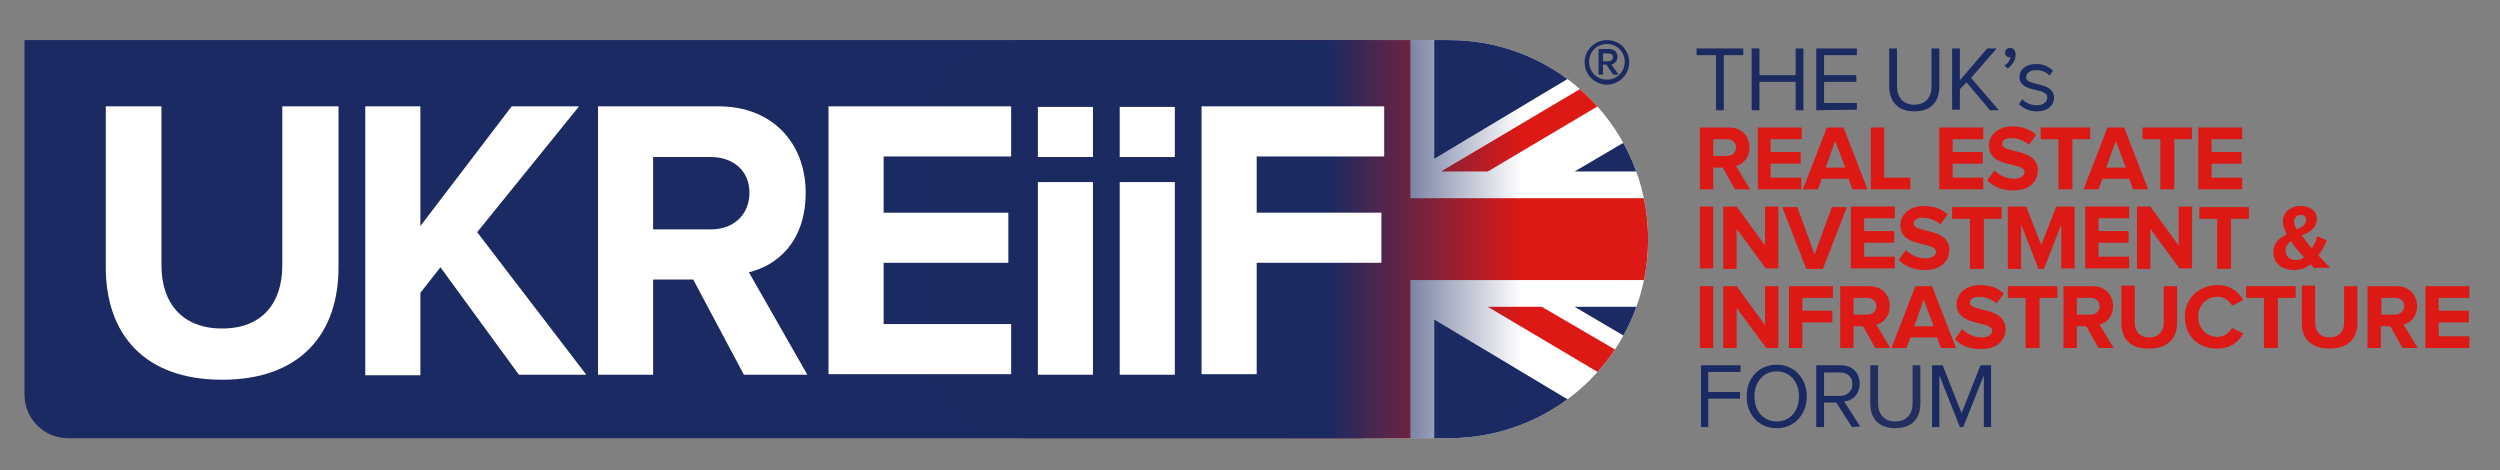 <?xml version="1.0" encoding="UTF-8"?> <svg xmlns="http://www.w3.org/2000/svg" xmlns:xlink="http://www.w3.org/1999/xlink" id="Layer_1" version="1.1" viewBox="0 0 449 84.5"><rect x="0" y="0" width="449" height="84.5" fill="#808080" stroke="none"/><defs><style> .st0 { fill: #1b2a61; } .st1 { fill: #fff; } .st2 { fill: none; } .st3 { fill: #242f5f; } .st4 { fill: #dc1915; } .st5 { fill: #1b2a62; } .st6 { fill: url(#linear-gradient); } .st7 { clip-path: url(#clippath); } </style><clipPath id="clippath"><path class="st2" d="M260.2,78.7H12.2c-4.3,0-7.8-3.5-7.8-7.8V7.2h255.9c19.7,0,35.7,16,35.7,35.8s-16,35.7-35.8,35.7Z"></path></clipPath><linearGradient id="linear-gradient" x1="168.2" y1="22.05" x2="273.3" y2="22.05" gradientTransform="translate(0 65) scale(1 -1)" gradientUnits="userSpaceOnUse"><stop offset=".67" stop-color="#1b2a61"></stop><stop offset="1" stop-color="#1b2a62" stop-opacity="0"></stop></linearGradient></defs><path class="st5" d="M247.8,78.7H12.2c-4.3,0-7.8-3.5-7.8-7.8V7.2h243.4c19.8,0,35.8,16,35.8,35.8h0c-.1,19.7-16.1,35.7-35.8,35.7Z"></path><g><path class="st0" d="M308.2,19.8v-9.9h-3.5v-1.2h8.4v1.2h-3.5v9.9h-1.4Z"></path><path class="st0" d="M322.5,19.8v-5.1h-6.5v5.1h-1.4v-11.1h1.4v4.8h6.5v-4.8h1.4v11.1h-1.4Z"></path><path class="st0" d="M326.2,19.8v-11.1h7.3v1.2h-5.9v3.6h5.8v1.2h-5.8v3.8h5.9v1.2l-7.3.1h0Z"></path><path class="st0" d="M339.3,15.4v-6.7h1.4v6.8c0,2,1.1,3.3,3.1,3.3s3.1-1.3,3.1-3.3v-6.8h1.4v6.8c0,2.8-1.5,4.5-4.5,4.5s-4.5-1.8-4.5-4.6Z"></path><path class="st0" d="M357.4,19.8l-4.2-5-1.2,1.2v3.7h-1.4v-11h1.4v5.7l4.9-5.7h1.7l-4.6,5.3,5,5.8h-1.6Z"></path><path class="st0" d="M360.6,12.3l-.6-.5c.5-.3,1-1,1.1-1.5h-.2c-.4,0-.8-.4-.8-.8,0-.5.4-.9.9-.9.6,0,1,.4,1,1.3s-.6,1.8-1.4,2.4Z"></path><path class="st0" d="M362.6,18.7l.6-.9c.5.6,1.5,1.1,2.6,1.1,1.2,0,1.9-.6,1.9-1.4,0-1.9-5-.7-5-3.7,0-1.3,1.1-2.3,3-2.3,1.4,0,2.3.5,3,1.2l-.6.9c-.5-.6-1.3-1-2.4-1s-1.8.5-1.8,1.3c0,1.7,5,.6,5,3.7,0,1.3-1.1,2.4-3.1,2.4-1.3,0-2.4-.5-3.2-1.3Z"></path><path class="st4" d="M311.6,34l-2.2-3.9h-1.7v3.9h-2.4v-11.1h5.2c2.3,0,3.7,1.5,3.7,3.6,0,1.9-1.2,3-2.4,3.3l2.5,4.2h-2.7ZM311.8,26.5c0-.9-.7-1.5-1.6-1.5h-2.5v3h2.5c.9,0,1.6-.6,1.6-1.5Z"></path><path class="st4" d="M315.7,34v-11.1h7.9v2.1h-5.6v2.3h5.4v2.1h-5.4v2.5h5.5v2.1h-7.8Z"></path><path class="st4" d="M332.7,34l-.7-1.9h-4.8l-.7,1.9h-2.7l4.3-11.1h3l4.3,11.1h-2.7ZM329.6,25.3l-1.7,4.8h3.5l-1.8-4.8Z"></path><path class="st4" d="M336,34v-11.1h2.4v9h4.7v2.1h-7.1Z"></path><path class="st4" d="M348.3,34v-11.1h7.9v2.1h-5.5v2.3h5.4v2.1h-5.4v2.5h5.5v2.1h-7.9Z"></path><path class="st4" d="M356.9,32.4l1.3-1.8c.8.8,2,1.5,3.5,1.5,1.3,0,1.9-.6,1.9-1.2,0-1.9-6.4-.6-6.4-4.8,0-1.8,1.6-3.4,4.2-3.4,1.8,0,3.2.5,4.3,1.5l-1.3,1.8c-.9-.8-2.1-1.2-3.2-1.2-1,0-1.6.4-1.6,1.1,0,1.7,6.4.6,6.4,4.7,0,2-1.5,3.6-4.4,3.6-2.1,0-3.6-.7-4.7-1.8Z"></path><path class="st4" d="M369.7,34v-9h-3.2v-2.1h8.9v2.1h-3.2v9h-2.5Z"></path><path class="st4" d="M383.1,34l-.7-1.9h-4.8l-.7,1.9h-2.7l4.3-11.1h3l4.3,11.1h-2.7ZM380,25.3l-1.7,4.8h3.5l-1.8-4.8Z"></path><path class="st4" d="M388,34v-9h-3.2v-2.1h8.9v2.1h-3.2v9h-2.5Z"></path><path class="st4" d="M394.8,34v-11.1h7.9v2.1h-5.5v2.3h5.4v2.1h-5.4v2.5h5.5v2.1h-7.9Z"></path><path class="st4" d="M305.3,48.3v-11.2h2.4v11.1h-2.4v.1Z"></path><path class="st4" d="M317.2,48.3l-5.3-7.2v7.2h-2.4v-11.2h2.4l5.1,7v-7h2.4v11.1h-2.2v.1Z"></path><path class="st4" d="M324.4,48.3l-4.3-11.1h2.7l3.1,8.5,3.1-8.5h2.7l-4.3,11.1s-3,0-3,0Z"></path><path class="st4" d="M332.4,48.3v-11.2h7.9v2.1h-5.5v2.3h5.4v2.1h-5.4v2.5h5.5v2.1h-7.9v.1Z"></path><path class="st4" d="M341,46.7l1.3-1.8c.8.8,2,1.5,3.5,1.5,1.3,0,1.9-.6,1.9-1.2,0-1.9-6.4-.6-6.4-4.8,0-1.8,1.6-3.4,4.2-3.4,1.8,0,3.2.5,4.3,1.5l-1.3,1.8c-.9-.8-2.1-1.2-3.2-1.2-1,0-1.6.4-1.6,1.1,0,1.7,6.4.6,6.4,4.7,0,2-1.5,3.6-4.4,3.6-2.1,0-3.7-.8-4.7-1.8Z"></path><path class="st4" d="M353.8,48.3v-9h-3.2v-2.1h8.9v2.1h-3.2v9h-2.5Z"></path><path class="st4" d="M370.2,48.3v-8l-3.1,8h-1l-3.1-8v8h-2.4v-11.2h3.3l2.7,6.9,2.7-6.9h3.3v11.1h-2.4v.1Z"></path><path class="st4" d="M374.5,48.3v-11.2h7.9v2.1h-5.5v2.3h5.4v2.1h-5.4v2.5h5.5v2.1h-7.9v.1Z"></path><path class="st4" d="M391.5,48.3l-5.3-7.2v7.2h-2.4v-11.2h2.4l5.1,7v-7h2.4v11.1h-2.2v.1Z"></path><path class="st4" d="M398.2,48.3v-9h-3.2v-2.1h8.9v2.1h-3.2v9h-2.5Z"></path><path class="st4" d="M415.8,48.3c-.2-.2-.5-.5-.8-.8-.8.6-1.8,1-3,1-2,0-3.7-1.1-3.7-3.2,0-1.7,1.1-2.6,2.4-3.2-.4-.8-.7-1.6-.7-2.4,0-1.5,1.3-2.7,3.2-2.7,1.6,0,2.9.8,2.9,2.3,0,1.7-1.3,2.4-2.7,3,.3.4.7.9.9,1.2.3.4.6.8.9,1.1.5-.7.8-1.5,1-2.2l1.7.8c-.4.9-.9,1.8-1.5,2.7.7.7,1.4,1.5,2.1,2.2h-2.7v.2h0ZM413.8,46.2c-.5-.5-1-1.1-1.2-1.4-.4-.4-.8-.9-1.1-1.5-.6.4-1,.9-1,1.7,0,1.1.8,1.7,1.7,1.7.6.1,1.1-.1,1.6-.5ZM412.5,41.2c.9-.4,1.7-.9,1.7-1.7,0-.6-.4-.9-1-.9s-1.2.5-1.2,1.2c0,.3.2.9.5,1.4Z"></path><path class="st4" d="M305.3,62.5v-11.1h2.4v11.1h-2.4Z"></path><path class="st4" d="M317.2,62.5l-5.3-7.2v7.2h-2.4v-11.1h2.4l5.1,7v-7h2.4v11.1h-2.2Z"></path><path class="st4" d="M321.3,62.5v-11.1h7.9v2.1h-5.5v2.3h5.4v2.1h-5.4v4.6s-2.4,0-2.4,0Z"></path><path class="st4" d="M336.8,62.5l-2.2-3.9h-1.7v3.9h-2.4v-11.1h5.2c2.3,0,3.7,1.5,3.7,3.6,0,1.9-1.2,3-2.4,3.3l2.5,4.2h-2.7ZM337,55c0-.9-.7-1.5-1.6-1.5h-2.5v3h2.5c.9,0,1.6-.6,1.6-1.5Z"></path><path class="st4" d="M348.6,62.5l-.7-1.9h-4.8l-.7,1.9h-2.7l4.3-11.1h3l4.3,11.1h-2.7ZM345.5,53.8l-1.7,4.8h3.5l-1.8-4.8Z"></path><path class="st4" d="M351.1,60.9l1.3-1.8c.8.8,2,1.5,3.5,1.5,1.3,0,1.9-.6,1.9-1.2,0-1.9-6.4-.6-6.4-4.8,0-1.8,1.6-3.4,4.2-3.4,1.8,0,3.2.5,4.3,1.5l-1.3,1.8c-.9-.8-2.1-1.2-3.2-1.2-1,0-1.6.4-1.6,1.1,0,1.7,6.4.6,6.4,4.7,0,2-1.5,3.6-4.4,3.6-2.2,0-3.7-.7-4.7-1.8Z"></path><path class="st4" d="M363.8,62.5v-9h-3.2v-2.1h8.9v2.1h-3.2v9h-2.5Z"></path><path class="st4" d="M376.9,62.5l-2.2-3.9h-1.7v3.9h-2.4v-11.1h5.2c2.3,0,3.7,1.5,3.7,3.6,0,1.9-1.2,3-2.4,3.3l2.5,4.2h-2.7ZM377.1,55c0-.9-.7-1.5-1.6-1.5h-2.5v3h2.5c.9,0,1.6-.6,1.6-1.5Z"></path><path class="st4" d="M381,58v-6.7h2.4v6.7c0,1.5.9,2.6,2.6,2.6s2.6-1.1,2.6-2.6v-6.6h2.4v6.6c0,2.7-1.6,4.6-5,4.6-3.4.1-5-1.8-5-4.6Z"></path><path class="st4" d="M392.4,56.9c0-3.4,2.6-5.7,5.9-5.7,2.4,0,3.8,1.3,4.6,2.7l-2,1c-.5-.9-1.5-1.6-2.6-1.6-2,0-3.5,1.5-3.5,3.6s1.5,3.6,3.5,3.6c1.1,0,2.1-.7,2.6-1.6l2,1c-.8,1.4-2.2,2.7-4.6,2.7-3.4.1-5.9-2.2-5.9-5.7Z"></path><path class="st4" d="M406.6,62.5v-9h-3.2v-2.1h8.9v2.1h-3.2v9h-2.5Z"></path><path class="st4" d="M413.4,58v-6.7h2.4v6.7c0,1.5.9,2.6,2.6,2.6s2.6-1.1,2.6-2.6v-6.6h2.4v6.6c0,2.7-1.6,4.6-5,4.6s-5-1.8-5-4.6Z"></path><path class="st4" d="M431.5,62.5l-2.2-3.9h-1.7v3.9h-2.4v-11.1h5.2c2.3,0,3.7,1.5,3.7,3.6,0,1.9-1.2,3-2.4,3.3l2.5,4.2h-2.7ZM431.8,55c0-.9-.7-1.5-1.6-1.5h-2.5v3h2.5c.8,0,1.6-.6,1.6-1.5Z"></path><path class="st4" d="M435.6,62.5v-11.1h7.9v2.1h-5.5v2.3h5.4v2.1h-5.4v2.5h5.5v2.1s-7.9,0-7.9,0Z"></path><path class="st5" d="M305.5,76.7v-11.1h7.1v1.2h-5.8v3.6h5.7v1.2h-5.7v5.1s-1.3,0-1.3,0Z"></path><path class="st5" d="M313.7,71.2c0-3.3,2.2-5.7,5.4-5.7s5.4,2.5,5.4,5.7-2.2,5.7-5.4,5.7c-3.2,0-5.4-2.4-5.4-5.7ZM323.1,71.2c0-2.6-1.6-4.5-4-4.5s-4,1.9-4,4.5,1.6,4.5,4,4.5,4-1.9,4-4.5Z"></path><path class="st5" d="M332.6,76.7l-2.8-4.4h-2.2v4.4h-1.4v-11.1h4.4c2,0,3.4,1.3,3.4,3.3s-1.4,3.1-2.8,3.2l2.9,4.5-1.5.1h0ZM332.7,69c0-1.3-.9-2.1-2.2-2.1h-2.9v4.2h2.9c1.3,0,2.2-.9,2.2-2.1Z"></path><path class="st3" d="M335.9,72.4v-6.8h1.4v6.8c0,2,1.1,3.3,3.1,3.3s3.1-1.3,3.1-3.3v-6.8h1.4v6.8c0,2.8-1.5,4.5-4.5,4.5s-4.5-1.7-4.5-4.5Z"></path><path class="st5" d="M356.3,76.7v-9.3l-3.7,9.3h-.6l-3.7-9.3v9.3h-1.3v-11.1h1.9l3.4,8.6,3.4-8.6h1.9v11.1h-1.3Z"></path></g><g class="st7"><g><rect class="st1" x="244.8" y="7.2" width="63.9" height="71.6"></rect><polygon class="st4" points="258.8 30.8 298.6 7.2 307 7.2 267.2 30.8 258.8 30.8"></polygon><polygon class="st5" points="308.8 30.8 282.8 30.8 308.8 15.5 308.8 30.8"></polygon><polygon class="st5" points="293.2 7.2 257.6 28.5 257.6 7.2 293.2 7.2"></polygon><polygon class="st4" points="308.8 73.7 308.8 78.7 307 78.7 267.2 55.1 276.9 55.1 308.8 73.7"></polygon><polygon class="st5" points="308.8 55.1 282.8 55.1 308.8 70.4 308.8 55.1"></polygon><polygon class="st5" points="293.2 78.7 257.6 57.4 257.6 78.7 293.2 78.7"></polygon><polygon class="st4" points="308.8 35.6 253.3 35.6 253.3 7.2 231.6 7.2 231.6 78.7 253.3 78.7 253.3 50.3 308.8 50.3 308.8 35.6"></polygon></g></g><path class="st6" d="M257.6,78.7h-73.6c-8.7,0-15.8-7.1-15.8-15.8V23c0-8.7,7.1-15.8,15.8-15.8h73.5c8.7,0,15.8,7.1,15.8,15.8v40c0,8.7-7,15.7-15.7,15.7Z"></path><g><path class="st1" d="M19,48v-28.9h10v28.6c0,6.7,3.7,11.3,10.9,11.3s10.8-4.6,10.8-11.3v-28.6h10.1v28.9c0,11.9-6.8,20.2-20.9,20.2s-20.9-8.3-20.9-20.2Z"></path><path class="st1" d="M93.2,67.3l-14.1-19.3-3.6,4.6v14.8h-9.9V19.1h9.9v21.5l16.4-21.5h12.1l-18.3,22.6,19.6,25.6h-12.1Z"></path><path class="st1" d="M133.6,67.3l-9.1-17.1h-7.2v17.1h-9.9V19.1h21.7c9.6,0,15.6,6.6,15.6,15.5s-5.2,13.1-10.2,14.3l10.5,18.4h-11.4ZM134.6,34.6c0-4-3-6.4-6.9-6.4h-10.4v13h10.4c3.9,0,6.9-2.5,6.9-6.6Z"></path><path class="st1" d="M148.8,67.3V19.1h32.8v9h-22.9v10.1h22.4v9h-22.4v11h22.9v9h-32.8v.1Z"></path><path class="st1" d="M186.4,67.3v-34.6h9.9v34.6h-9.9Z"></path><path class="st1" d="M201.1,67.3v-34.6h9.9v34.6h-9.9Z"></path><path class="st1" d="M186.4,28.2v-9h9.9v9h-9.9Z"></path><path class="st1" d="M201.1,28.2v-9h9.9v9h-9.9Z"></path><path class="st1" d="M215.8,67.3V19.1h32.8v9h-22.9v10.1h22.4v9h-22.4v20h-9.9v.1h0Z"></path></g><g><path class="st5" d="M289.4,11.6c.4-.1,1.1-.5,1.1-1.4,0-.8-.6-1.4-1.5-1.4h-1.9v4.6h.8v-1.8h.6l1.2,1.8h1l-1.3-1.8ZM287.9,9.6h1.1c.3,0,.7.2.7.7,0,.4-.4.7-.7.7h-1.1v-1.4Z"></path><path class="st5" d="M288.6,7.2c-2.2,0-4,1.8-4,4s1.8,4,4,4,4-1.8,4-4-1.7-4-4-4ZM288.6,14.3c-1.8,0-3.2-1.4-3.2-3.2s1.4-3.2,3.2-3.2,3.2,1.4,3.2,3.2-1.4,3.2-3.2,3.2Z"></path></g></svg> 